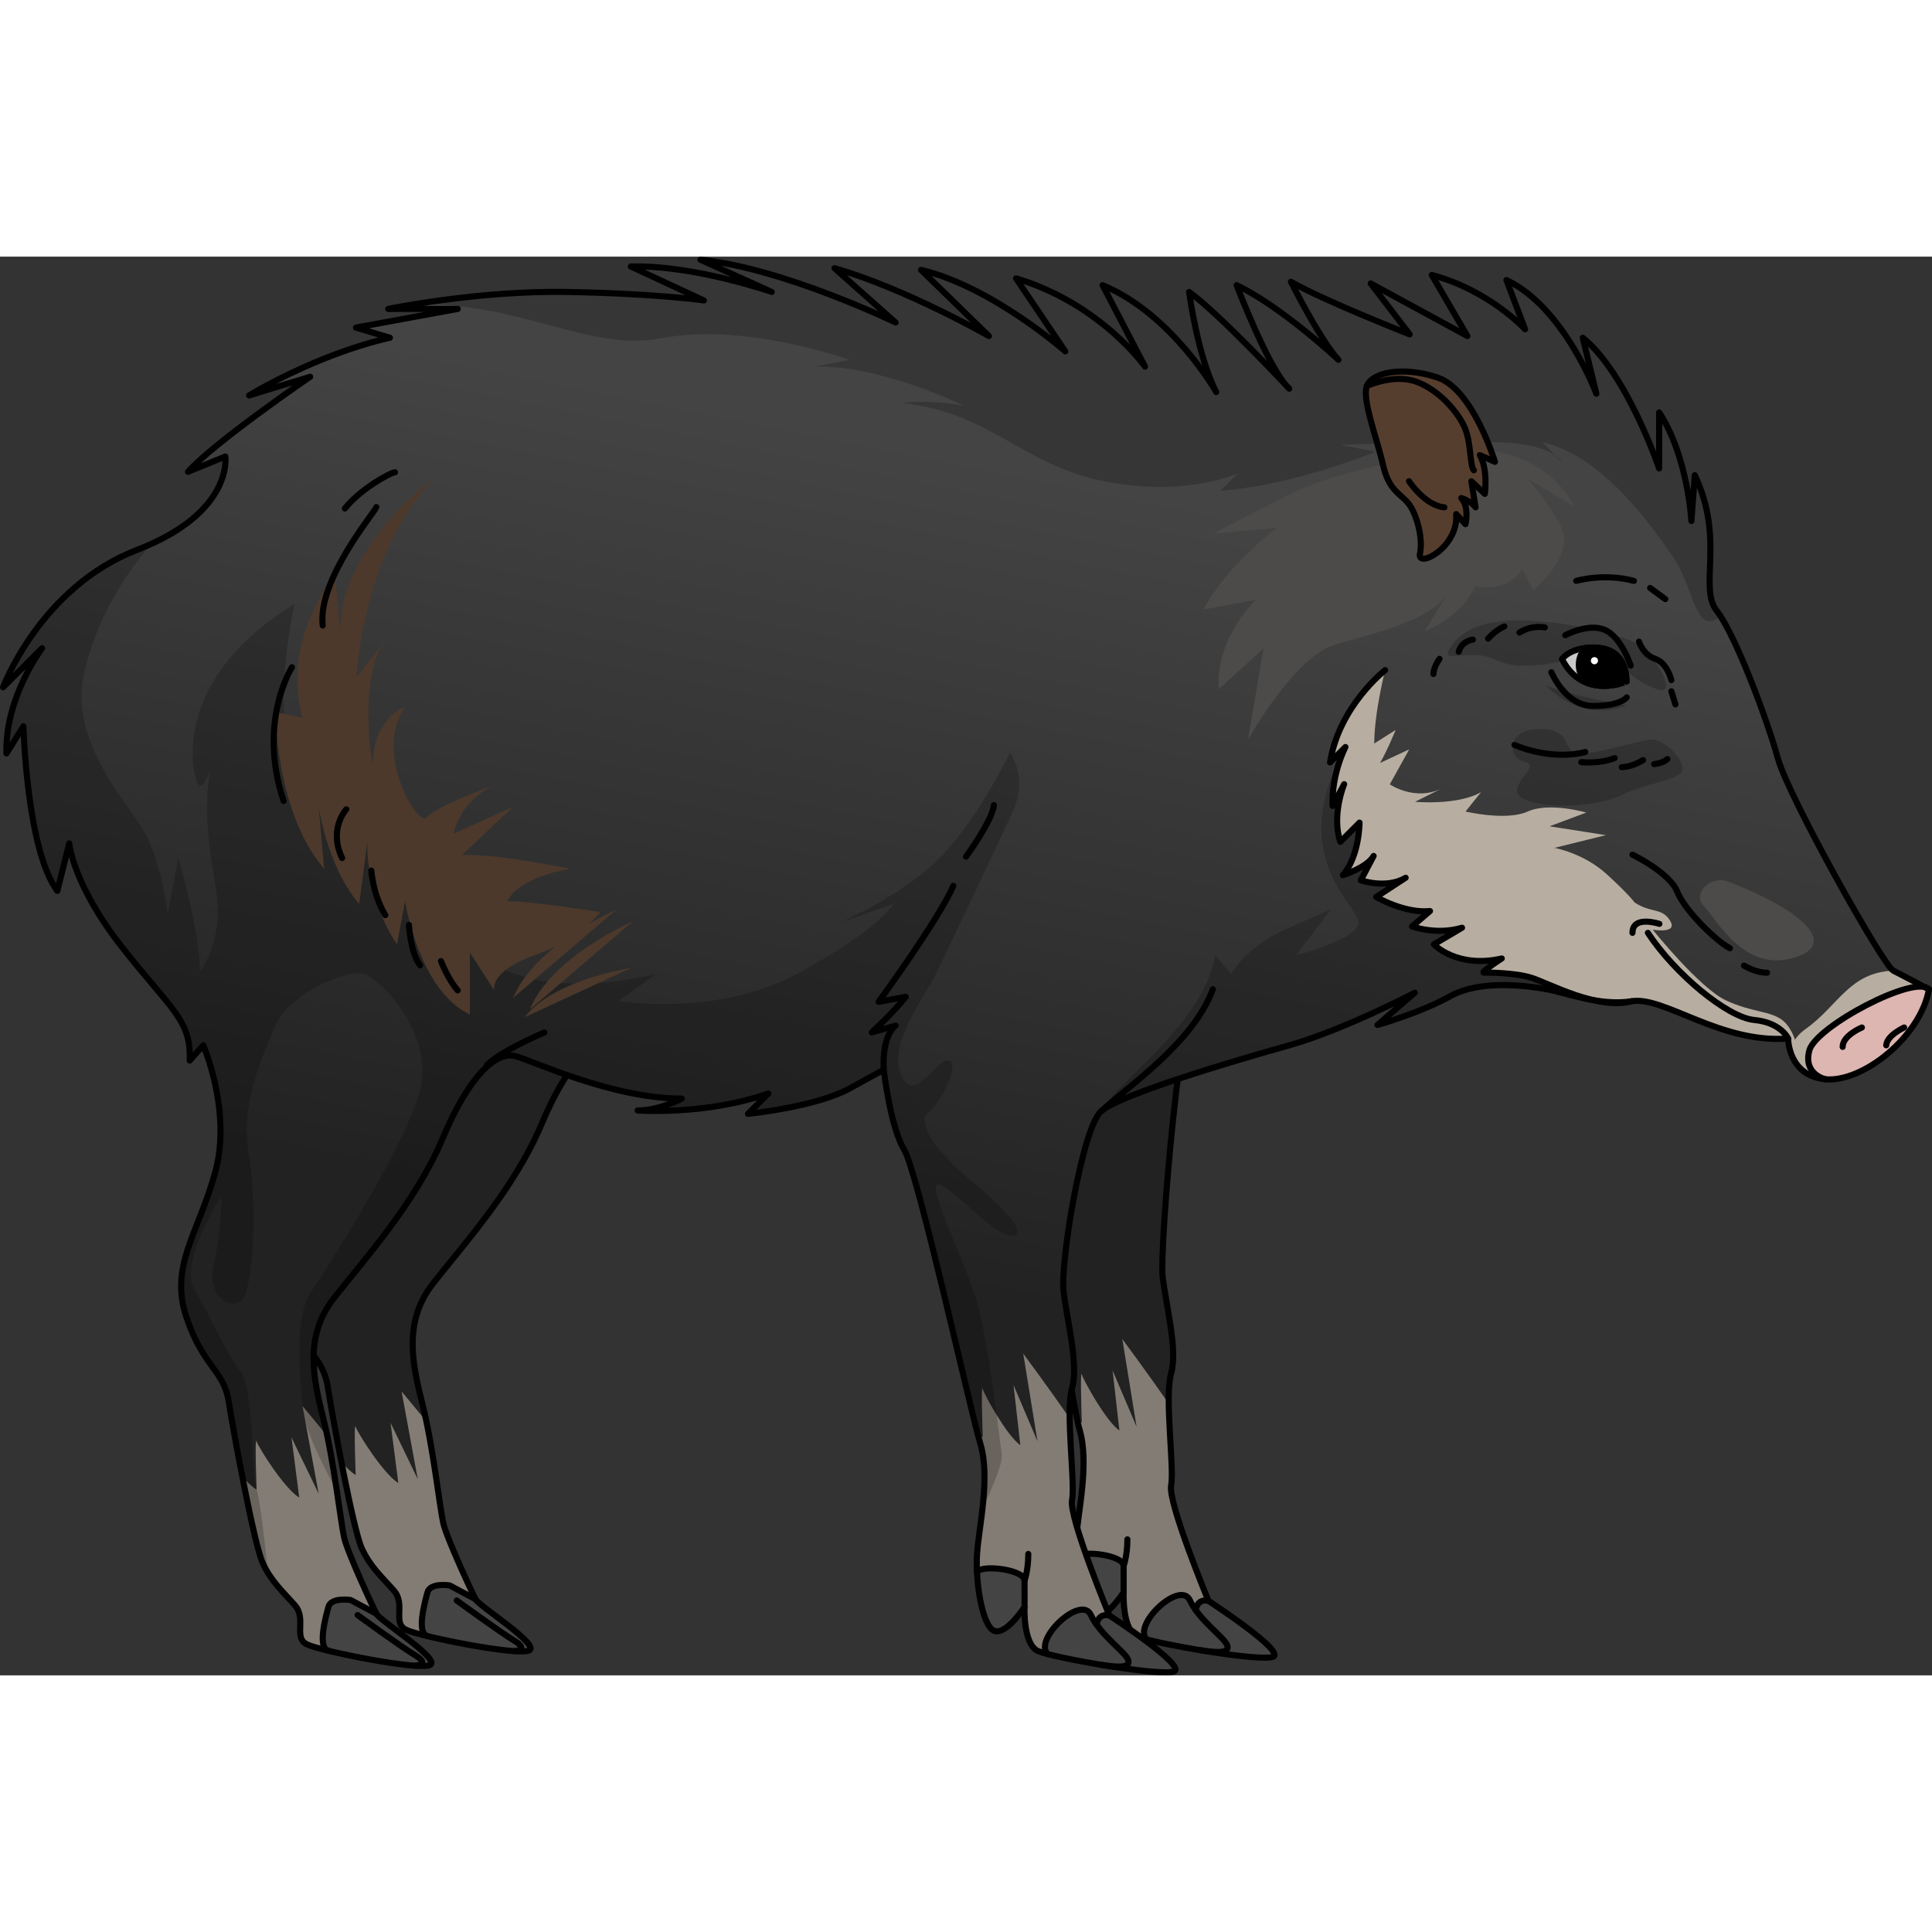 <?xml version="1.0" encoding="utf-8"?>
<!-- Created by: Science Figures, www.sciencefigures.org, Generator: Science Figures Editor -->
<svg version="1.1" id="Camada_1" xmlns="http://www.w3.org/2000/svg" xmlns:xlink="http://www.w3.org/1999/xlink" 
	 width="800px" height="800px" viewBox="0 0 316.569 232.467" enable-background="new 0 0 316.569 232.467"
	 xml:space="preserve">
<rect x="0" y="0" width="316.569" height="232.467" fill="#333333" stroke="none"/>
<g>
	<g>
		<path fill="#222222" d="M164.37,123.447c2.224,3.614,10.843,63.168,12.512,68.728c1.668,5.561-0.278,13.624-0.556,18.072
			c-0.278,4.449,0.834,11.677,2.78,12.511c1.946,0.834,5.005-3.893,5.005-3.893s-0.278,6.117,2.224,7.229
			c2.502,1.112,20.018,4.17,22.243,3.336c2.224-0.834-10.565-9.175-10.565-9.175s-6.673-16.126-6.117-18.906
			c0.556-2.78-1.112-14.458,0-18.35c1.112-3.893-0.834-11.121-1.39-15.848c-0.556-4.727,3.058-47.15,6.117-49.93"/>
		<path fill="#222222" d="M36.196,110.711c8.063,10.287,11.399,11.955,11.121,18.628l2.224-2.502c0,0,4.727,10.843,1.946,20.852
			c-2.78,10.009-7.507,15.292-4.727,23.633s6.117,8.619,6.951,13.902c0.834,5.283,4.17,23.355,5.561,26.413
			c1.39,3.058,3.336,4.727,5.283,6.951c1.946,2.224-0.278,5.283,1.946,6.395c2.224,1.112,18.906,4.449,20.297,3.336
			c1.39-1.112-8.341-7.229-8.897-8.341c-0.556-1.112-4.727-10.009-5.283-12.512c-0.556-2.502-1.668-12.511-3.336-19.184
			c-1.668-6.673-3.337-13.624,1.668-20.018c5.005-6.395,13.346-15.57,17.794-26.135c4.449-10.565,8.897-14.35,11.956-13.516"/>
		<path fill="#827C74" d="M77.901,219.979c-0.556-1.112-4.727-10.009-5.282-12.512c-0.488-2.197-1.405-10.178-2.751-16.609
			c-2.246-2.745-4.065-4.912-4.065-4.912l2.647,14.368l-4.456-9.23l1.273,9.867c-2.546-1.591-6.684-8.275-7.002-9.23
			s0.017,7.94,0.017,7.94c-0.835-0.563-1.622-1.328-2.349-2.171c1.207,6.173,2.571,12.457,3.34,14.149
			c1.39,3.058,3.336,4.727,5.283,6.951c1.946,2.224-0.278,5.282,1.946,6.395c2.224,1.112,18.906,4.448,20.297,3.336
			C88.188,227.208,78.457,221.091,77.901,219.979z"/>
		<path fill="#827C74" d="M198.012,220.257c0,0-6.673-16.126-6.117-18.906c0.395-1.974-0.328-8.428-0.385-13.401
			c-3.242-4.697-7.614-10.597-7.614-10.597l2.336,14.368l-3.932-9.23l1.123,9.867c-2.247-1.591-5.897-8.275-6.178-9.23
			s0.015,7.94,0.015,7.94c-0.308-0.235-0.606-0.514-0.899-0.809c0.21,0.817,0.389,1.482,0.52,1.918
			c1.668,5.561-0.278,13.624-0.556,18.072c-0.278,4.448,0.834,11.677,2.78,12.511s5.005-3.892,5.005-3.892s-0.278,6.117,2.224,7.229
			c2.502,1.112,20.018,4.17,22.243,3.336C210.801,228.598,198.012,220.257,198.012,220.257z"/>
		<g>
			<g id="XMLID_00000047046230839038760030000007820608911317731726_">
				<g>
					<path fill="#444444" d="M195.922,221.775c0,0,0.15-1.92,2.08-1.52h0.01c0,0,12.79,8.34,10.56,9.18
						c-1.18,0.44-6.67-0.22-11.93-1.09v-0.01c2.87,0.46,4.84,0.52,4.46-0.76C200.772,226.515,197.792,224.385,195.922,221.775z"/>
					<path fill="#444444" d="M196.642,228.345c-3.46-0.58-6.81-1.25-8.79-1.77c-2.25-2.54,5.57-9.74,7.11-6.41
						c0.26,0.55,0.59,1.09,0.96,1.61c1.87,2.61,4.85,4.74,5.18,5.8c0.38,1.28-1.59,1.22-4.46,0.76V228.345z"/>
					<path fill="#444444" d="M179.102,222.755c-1.57-0.67-2.59-5.46-2.78-9.63c0.84-1.25,7.76-0.37,7.78,1.41
						c0.03,1.79,0,4.33,0,4.33v0.01C184.102,218.875,181.052,223.595,179.102,222.755z"/>
					<path fill="#444444" d="M84.302,228.505c-3.59-0.24-10.12-1.46-14.26-2.46c-0.01,0-0.02-0.01-0.03-0.01
						c-1.8-0.53-0.42-5.53,0.03-7.17c0.44-1.65,3.64-1.14,3.64-1.14l4.22,2.25c0.55,1.12,10.28,7.23,8.89,8.35
						c-0.28,0.22-1.18,0.27-2.46,0.18C84.312,228.505,84.302,228.505,84.302,228.505z"/>
				</g>
			</g>
		</g>
		<path fill="none" stroke="#000000" stroke-linecap="round" stroke-linejoin="round" stroke-miterlimit="10" d="M164.37,123.447
			c2.224,3.614,10.843,63.168,12.512,68.728c1.668,5.561-0.278,13.624-0.556,18.072c-0.278,4.449,0.834,11.677,2.78,12.511
			c1.946,0.834,5.005-3.893,5.005-3.893s-0.278,6.117,2.224,7.229c2.502,1.112,20.018,4.17,22.243,3.336
			c2.224-0.834-10.565-9.175-10.565-9.175s-6.673-16.126-6.117-18.906c0.556-2.78-1.112-14.458,0-18.35
			c1.112-3.893-0.834-11.121-1.39-15.848c-0.556-4.727,3.058-47.15,6.117-49.93"/>
		<path fill="none" stroke="#000000" stroke-linecap="round" stroke-linejoin="round" stroke-miterlimit="10" d="M36.196,110.711
			c8.063,10.287,11.399,11.955,11.121,18.628l2.224-2.502c0,0,4.727,10.843,1.946,20.852c-2.78,10.009-7.507,15.292-4.727,23.633
			s6.117,8.619,6.951,13.902c0.834,5.283,4.17,23.355,5.561,26.413c1.39,3.058,3.336,4.727,5.283,6.951
			c1.946,2.224-0.278,5.283,1.946,6.395c2.224,1.112,18.906,4.449,20.297,3.336c1.39-1.112-8.341-7.229-8.897-8.341
			c-0.556-1.112-4.727-10.009-5.283-12.512c-0.556-2.502-1.668-12.511-3.336-19.184c-1.668-6.673-3.337-13.624,1.668-20.018
			c5.005-6.395,13.346-15.57,17.794-26.135c4.449-10.565,8.897-14.35,11.956-13.516"/>
		<path fill="none" stroke="#000000" stroke-linecap="round" stroke-linejoin="round" stroke-miterlimit="10" d="M196.622,228.339
			c2.885,0.454,4.865,0.519,4.481-0.76c-0.384-1.279-4.605-4.094-6.141-7.42c-1.535-3.326-9.359,3.875-7.11,6.415"/>
		<path fill="none" stroke="#000000" stroke-linecap="round" stroke-linejoin="round" stroke-miterlimit="10" d="M195.928,221.773
			c0,0,0.144-1.931,2.084-1.516"/>
		<path fill="none" stroke="#000000" stroke-linecap="round" stroke-linejoin="round" stroke-miterlimit="10" d="M184.11,218.867
			c0,0,0.022-2.545,0-4.336s-6.988-2.663-7.79-1.395"/>
		<path fill="none" stroke="#000000" stroke-linecap="round" stroke-linejoin="round" stroke-miterlimit="10" d="M184.11,214.531
			c0,0,0.618-1.663,0.618-4.35"/>
		<path fill="none" stroke="#000000" stroke-linecap="round" stroke-linejoin="round" stroke-miterlimit="10" d="M70.043,226.04
			c-1.846-0.48-0.445-5.524,0-7.173c0.445-1.649,3.643-1.138,3.643-1.138l4.215,2.25"/>
		<path fill="none" stroke="#000000" stroke-linecap="round" stroke-linejoin="round" stroke-miterlimit="10" d="M74.838,220.198
			c0,0,6.973,5.105,9.467,6.613c2.494,1.508,0,1.689,0,1.689"/>
		<path fill="none" stroke="#000000" stroke-linecap="round" stroke-linejoin="round" stroke-miterlimit="10" d="M196.622,117.222"
			/>
	</g>
	<g>
		<linearGradient id="SVGID_1_" gradientUnits="userSpaceOnUse" x1="170.448" y1="34.902" x2="143.905" y2="166.735">
			<stop  offset="0" style="stop-color:#444444"/>
			<stop  offset="1" style="stop-color:#222222"/>
		</linearGradient>
		<path fill="url(#SVGID_1_)" d="M63.892,13.29c-12.234,2.78-23.077,9.453-23.077,9.453l10.009-3.058
			c0,0-15.848,10.843-20.018,15.57l6.117-2.502c0,0,1.39,9.175-14.458,15.292C6.617,54.161,0.5,70.565,0.5,70.565l6.395-6.395
			c0,0-6.117,8.063-5.839,17.238l2.78-4.449c0,0,0.556,20.296,5.561,26.969l1.946-7.785c0,0,0.556,6.673,8.619,16.96
			c8.063,10.287,11.399,11.955,11.121,18.628l2.224-2.502c0,0,4.727,10.843,1.946,20.853c-2.78,10.009-7.507,15.292-4.727,23.633
			c2.78,8.341,6.117,8.619,6.951,13.902c0.834,5.283,4.171,23.355,5.561,26.413c1.39,3.058,3.336,4.727,5.283,6.951
			c1.946,2.224-0.278,5.283,1.946,6.395c2.224,1.112,18.906,4.449,20.296,3.336c1.39-1.112-8.341-7.229-8.897-8.341
			c-0.556-1.112-4.727-10.009-5.283-12.512c-0.556-2.502-1.668-12.512-3.336-19.184c-1.668-6.673-3.336-13.624,1.668-20.018
			c5.005-6.395,13.346-15.57,17.794-26.135c4.449-10.565,8.897-14.35,11.955-13.516c3.058,0.834,15.848,6.951,27.247,6.951
			c0,0-3.614,1.946-7.229,1.946c0,0,11.121,0.834,21.409-2.78l-3.336,3.336c0,0,11.121-1.112,16.682-4.171
			c5.561-3.058,5.561-3.058,5.561-3.058s1.112,9.453,3.336,13.068c2.224,3.614,10.843,42.709,12.512,48.27
			c1.668,5.561-0.278,13.624-0.556,18.072c-0.278,4.449,0.834,11.677,2.78,12.512c1.946,0.834,5.005-3.893,5.005-3.893
			s-0.278,6.117,2.224,7.229s20.018,4.171,22.243,3.336c2.224-0.834-10.565-9.175-10.565-9.175s-6.673-16.126-6.117-18.906
			c0.556-2.78-1.112-14.458,0-18.35c1.112-3.892-0.834-11.121-1.39-15.848c-0.556-4.727,3.058-26.691,6.117-29.472
			c3.058-2.78,21.965-8.341,30.862-10.843c8.897-2.502,20.574-8.619,20.574-8.619l-6.117,5.283c0,0,6.951-1.946,11.956-4.727
			c5.005-2.78,12.79-1.668,15.848-1.112c3.058,0.556,8.619,2.78,13.902,1.946c5.283-0.834,14.458,6.951,25.579,6.117
			c0,0,0,6.117,6.117,6.673c6.117,0.556,15.57-6.951,16.96-14.736c0,0-4.171-2.224-5.839-3.058
			c-1.668-0.834-17.238-28.638-18.906-34.754c-1.668-6.117-6.951-20.296-10.009-24.189c-3.058-3.892,1.39-11.677-3.614-22.243
			l-0.556,7.507c0,0-0.556-10.565-5.283-17.794v9.175c0,0-5.283-15.57-12.512-21.409l2.224,9.175c0,0-5.283-14.18-14.736-18.628
			l3.058,8.063c0,0-5.839-6.395-15.292-8.897l5.839,10.009l-15.848-8.619l6.395,8.341c0,0-14.18-5.561-19.462-8.619
			c0,0,4.727,9.453,7.785,12.79c0,0-9.175-8.619-16.682-12.233c0,0,5.283,13.902,8.619,16.96c0,0-11.399-12.233-16.404-15.848
			c0,0,1.39,10.565,4.449,16.404c0,0-7.229-12.79-18.628-17.516l6.951,13.346c0,0-7.229-10.287-21.131-14.458l8.063,11.955
			c0,0-11.955-10.565-23.633-13.346l11.121,10.843c0,0-13.624-7.785-25.301-11.121l10.009,8.897c0,0-18.35-8.897-31.974-10.287
			l11.677,5.283c0,0-12.79-4.448-23.077-4.17l11.956,5.561c0,0-7.507-1.112-22.243-1.39c-14.736-0.278-29.472,2.78-29.472,2.78
			h11.399l-16.682,3.058L63.892,13.29z"/>
		<path fill="#827C74" d="M61.667,222.371c-0.556-1.112-4.727-10.009-5.282-12.512c-0.488-2.197-1.405-10.178-2.751-16.609
			c-2.246-2.745-4.065-4.912-4.065-4.912l2.647,14.368l-4.456-9.23l1.273,9.867c-2.546-1.591-6.684-8.275-7.002-9.23
			s0.017,7.94,0.017,7.94c-0.835-0.563-1.622-1.328-2.349-2.171c1.207,6.173,2.571,12.457,3.34,14.149
			c1.39,3.058,3.336,4.727,5.283,6.951c1.946,2.224-0.278,5.282,1.946,6.395c2.224,1.112,18.906,4.448,20.297,3.336
			C71.955,229.6,62.224,223.483,61.667,222.371z"/>
		<path fill="#827C74" d="M181.778,222.649c0,0-6.673-16.126-6.117-18.906c0.395-1.974-0.328-8.428-0.385-13.401
			c-3.242-4.697-7.614-10.597-7.614-10.597l2.336,14.368l-3.932-9.23l1.123,9.867c-2.247-1.591-5.897-8.275-6.178-9.23
			s0.015,7.94,0.015,7.94c-0.308-0.235-0.606-0.514-0.899-0.809c0.21,0.817,0.389,1.482,0.52,1.918
			c1.668,5.561-0.278,13.624-0.556,18.072c-0.278,4.448,0.834,11.677,2.78,12.511s5.005-3.892,5.005-3.892s-0.278,6.117,2.224,7.229
			c2.502,1.112,20.018,4.17,22.243,3.336C194.568,230.99,181.778,222.649,181.778,222.649z"/>
		<g>
			<g id="XMLID_00000147207675634245653570000013317014611962741423_">
				<g>
					<path fill="#444444" d="M179.688,224.167c0,0,0.15-1.92,2.08-1.52h0.01c0,0,12.79,8.34,10.56,9.18
						c-1.18,0.44-6.67-0.22-11.93-1.09v-0.01c2.87,0.46,4.84,0.52,4.46-0.76C184.538,228.907,181.558,226.777,179.688,224.167z"/>
					<path fill="#444444" d="M180.408,230.737c-3.46-0.58-6.81-1.25-8.79-1.77c-2.25-2.54,5.57-9.74,7.11-6.41
						c0.26,0.55,0.59,1.09,0.96,1.61c1.87,2.61,4.85,4.74,5.18,5.8c0.38,1.28-1.59,1.22-4.46,0.76V230.737z"/>
					<path fill="#444444" d="M162.868,225.147c-1.57-0.67-2.59-5.46-2.78-9.63c0.84-1.25,7.76-0.37,7.78,1.41
						c0.03,1.79,0,4.33,0,4.33v0.01C167.868,221.267,164.818,225.987,162.868,225.147z"/>
					<path fill="#444444" d="M68.068,230.897c-3.59-0.24-10.12-1.46-14.26-2.46c-0.01,0-0.02-0.01-0.03-0.01
						c-1.8-0.53-0.42-5.53,0.03-7.17c0.44-1.65,3.64-1.14,3.64-1.14l4.22,2.25c0.55,1.12,10.28,7.23,8.89,8.35
						c-0.28,0.22-1.18,0.27-2.46,0.18C68.078,230.897,68.068,230.897,68.068,230.897z"/>
				</g>
			</g>
		</g>
		<path opacity="0.2" d="M250.97,77.518c-3.955,0.565-3.982,4.645-0.995,5.309c2.986,0.664-4.645,4.645,0.332,6.304
			c4.977,1.659,12.276,0.664,15.594-0.995c3.318-1.659,8.627-2.323,9.622-3.65c0.995-1.327-2.654-5.972-5.641-5.309
			c-2.986,0.664-8.627,2.323-11.281,2.323C255.946,81.5,257.937,76.523,250.97,77.518z"/>
		<path opacity="0.2" d="M244.665,59.933c-4.135,0.719-6.304,2.654-7.3,4.645c-0.995,1.991,3.65-0.332,7.3,1.327
			s5.641,0.995,7.631,0.995c1.991,0,8.295-2.323,11.945-0.332c3.65,1.991,3.65,2.986,7.3,4.313c3.65,1.327-0.332-5.972-3.65-7.631
			C264.573,61.592,252.297,58.606,244.665,59.933z"/>
		<path opacity="0.2" d="M253.292,70.219c0,0,5.309,6.304,13.272,3.318C266.564,73.536,256.942,71.878,253.292,70.219z"/>
		<path fill="#4C4B4A" d="M283.154,102.403c-2.855-1.098-5.972,1.991-3.982,3.982c1.991,1.991,6.304,10.617,14.267,8.627
			C301.403,113.02,296.094,107.38,283.154,102.403z"/>
		<path fill="#4C4B4A" d="M231.864,32.991c0,0-13.05,2.228-20.052,5.729c-7.002,3.501-13.05,6.684-13.05,6.684l10.504-0.955
			c0,0-7.957,5.729-12.095,13.368l8.594-1.591c0,0-6.684,6.366-6.047,14.641l7.321-6.684l-2.546,14.96
			c0,0,7.639-13.686,14.323-15.596s14.96-3.819,18.142-7.957l-3.501,5.729c0,0,5.729-1.91,8.275-7.321c0,0,5.411,1.273,7.639-2.865
			l1.91,3.501c0,0,7.002-5.729,4.456-10.504s-5.729-7.957-5.729-7.957s5.729,3.501,7.957,4.774
			C257.963,40.948,251.916,27.262,231.864,32.991z"/>
		<path opacity="0.2" d="M165.919,160.467c2.654-0.442-1.77-4.866-7.078-9.29s-8.848-9.29-6.636-11.06
			c2.212-1.77,5.309-8.406,3.097-8.406c-2.212,0-5.309,7.078-7.521,2.654c-2.212-4.424,2.212-11.06,4.866-15.484
			c0.683-1.138,10.617-22.12,13.272-27.871s-0.442-9.733-0.442-9.733s-5.309,11.06-11.502,17.253s-16.369,10.617-16.369,10.617
			l8.848-3.097c0,0-2.654,4.424-15.926,11.502c-13.272,7.078-29.198,4.424-29.198,4.424l6.193-4.424
			c-31.41,7.078-34.507-11.945-34.507-11.945S52.223,90.126,48.242,82.606c-3.982-7.521,0-25.659,0-25.659
			C29.219,68.449,30.988,83.048,32.316,86.145c0.521,1.216,1.314,0.11,2.086-1.677c-1.161,6.585,0.038,13.216,1.01,19.373
			c1.327,8.406-2.654,13.272-2.654,13.272c0-6.636-3.539-18.581-3.539-18.581l-1.77,9.29c0,0-0.885-9.29-4.424-14.599
			c-3.539-5.309-11.502-14.599-9.29-24.774c1.655-7.615,5.723-15.259,11.052-21.383c-0.733,0.333-1.499,0.66-2.322,0.978
			C6.617,54.16,0.5,70.565,0.5,70.565l6.395-6.395c0,0-6.117,8.063-5.839,17.238l2.78-4.448c0,0,0.556,20.296,5.561,26.969
			l1.946-7.785c0,0,0.556,6.673,8.619,16.96c8.063,10.287,11.399,11.955,11.121,18.628l2.224-2.502c0,0,4.727,10.843,1.946,20.853
			c-2.781,10.009-7.507,15.292-4.727,23.633c2.78,8.341,6.117,8.619,6.951,13.902c0.834,5.283,4.171,23.355,5.561,26.413
			c0.268,0.589,0.561,1.115,0.866,1.615c-0.455-4.509-1.258-11.793-1.857-13.592c-0.885-2.654-0.442-16.811-2.654-19.465
			c-2.212-2.654-4.866-8.848-7.521-13.272c-2.654-4.424,4.424-15.484,4.424-15.484s0,6.194-1.327,11.502
			c-1.327,5.309,3.982,8.406,5.309,4.424c1.327-3.981,1.77-15.041,0.442-23.005s2.212-15.484,4.424-20.793
			c2.212-5.309,11.945-9.29,14.599-8.406s11.945,10.175,8.848,19.908c-3.097,9.733-15.042,28.313-17.696,32.295
			c-2.654,3.982-1.77,12.83-1.327,18.581c0.292,3.798,2.9,8.756,5.657,14.104c-0.571-3.79-1.296-8.241-2.177-11.767
			c-1.668-6.673-3.337-13.624,1.668-20.018c5.005-6.395,13.345-15.57,17.794-26.135s8.897-14.35,11.955-13.516
			c3.058,0.834,15.848,6.951,27.247,6.951c0,0-3.614,1.946-7.229,1.946c0,0,11.121,0.834,21.409-2.78l-3.336,3.336
			c0,0,11.121-1.112,16.682-4.171c5.561-3.058,5.561-3.058,5.561-3.058s1.112,9.453,3.336,13.068
			c2.224,3.615,10.843,42.709,12.511,48.27c0.941,3.138,0.731,7.073,0.32,10.706c1.86-4.137,3.371-7.648,3.182-8.972
			c-0.442-3.097-2.212-18.581-3.981-24.774c-1.77-6.193-7.963-18.581-6.636-19.465S163.265,160.91,165.919,160.467z"/>
		<path opacity="0.2" d="M220.456,80.353c-10.495,18.982,3.417,26.585,2.089,29.239c-1.327,2.654-10.175,4.866-10.175,4.866
			l5.751-7.521c0,0,0,0-7.078,3.097c-7.078,3.097-9.29,7.521-9.29,7.521l-2.654-3.097c-1.327,7.963-8.406,14.599-14.599,20.792
			c-5.48,5.48-6.456,7.154-6.609,10.531c0.812-2.817,1.674-4.961,2.497-5.709c3.058-2.78,21.965-8.341,30.862-10.843
			c8.897-2.502,20.575-8.619,20.575-8.619l-6.117,5.283c0,0,6.951-1.946,11.955-4.726c5.005-2.781,12.79-1.668,15.848-1.112
			c2.92,0.531,8.121,2.576,13.183,2.034L220.456,80.353z"/>
		<path fill="#B7AEA1" d="M292.089,125.139c-2.002-1.58-4.952-1.264-9.271-3.266c-4.32-2.002-12.011-11.589-12.011-11.589
			s4.214,0.738,2.845-1.475c-1.37-2.212-3.055-1.159-5.842-3.004c0,0-0.683-1.082-4.503-4.583s-8.603-4.342-8.603-4.342l8.442-2.09
			l-9.246-1.447l6.03-2.251c0,0-6.105-1.761-9.606-0.17c-3.501,1.591-10.185,0-10.185,0l2.546-3.183
			c-3.819,2.228-10.822,1.591-10.822,1.591l4.456-2.228c-4.456,2.228-8.594-0.637-8.594-0.637l3.183-5.729l-4.774,2.228
			c1.273-2.228,2.546-5.411,2.546-5.411l-3.501,2.228c0-5.093,1.786-12.026,1.786-12.026s-7.559,5.879-9.029,15.119l2.52-2.52
			c0,0-2.31,4.41-2.1,9.659l1.89-3.57c0,0-2.1,5.04-0.63,9.449l3.15-3.15c0,0,0,5.46-2.73,8.609c0,0,3.99-1.26,5.04-3.15l-2.1,3.99
			c0,0,4.2,1.47,7.349-0.42l-4.829,3.15c0,0,4.62,2.73,8.819,2.31l-2.94,2.52c0,0,3.99,1.47,8.189,0.21l-4.62,2.73
			c0,0,3.78,3.99,11.129,2.31c0,0-3.57,2.31-2.94,2.31s5.04,0,7.769,0.84c1.803,0.555,6.012,2.723,10.258,3.691
			c2.012,0.338,4.152,0.492,6.251,0.161c5.283-0.834,14.458,6.951,25.579,6.117c0,0,0.008,1.33,0.627,2.805l0.999-0.726
			C294.618,130.196,294.091,126.719,292.089,125.139z"/>
		<path fill="#B7AEA1" d="M295.84,126.568c-1.378,0.973-2.153,2.173-2.549,3.422c0.516,1.848,1.928,4.447,5.818,4.8
			c6.117,0.556,15.57-6.951,16.96-14.736c0,0-4.17-2.224-5.839-3.058C302.976,117.291,301.251,122.749,295.84,126.568z"/>
		<path fill="#DDB5B1" d="M316.069,120.055c0,0-0.265-0.142-0.688-0.366c-3.802-0.935-17.936,6.72-18.911,10.375
			c-1.05,3.935,2.639,4.727,2.639,4.727C305.225,135.347,314.678,127.84,316.069,120.055z"/>
		<path opacity="0.2" d="M281.314,58.053c-3.058-3.893,1.39-11.677-3.615-22.243l-0.556,7.507c0,0-0.556-10.565-5.283-17.794v9.175
			c0,0-5.283-15.57-12.512-21.409l2.224,9.175c0,0-5.283-14.18-14.736-18.628l3.058,8.063c0,0-5.839-6.395-15.292-8.897
			l5.839,10.009l-15.848-8.619l6.395,8.341c0,0-14.18-5.561-19.462-8.619c0,0,4.726,9.453,7.785,12.79
			c0,0-9.175-8.619-16.682-12.233c0,0,4.705,12.38,8.039,16.342c-2.374-2.52-11.492-12.101-15.824-15.23
			c0,0,1.39,10.565,4.449,16.404c0,0-7.229-12.79-18.628-17.516l6.951,13.346c0,0-7.229-10.287-21.131-14.458l8.063,11.955
			c0,0-11.955-10.565-23.633-13.346l11.121,10.843c0,0-13.624-7.785-25.301-11.121l10.009,8.897c0,0-18.35-8.897-31.974-10.287
			l11.677,5.283c0,0-12.79-4.448-23.077-4.17l11.956,5.561c0,0-7.507-1.112-22.243-1.39C83.423,5.6,73.76,6.853,68.253,7.736
			c17.989-0.008,28.428,7.904,40.155,5.634c13.714-2.654,30.746,3.539,30.746,3.539l-5.53,1.106
			c10.839-0.221,24.332,6.415,24.332,6.415c-5.751-1.106-10.175-0.442-10.175-0.442c14.599,1.548,19.687,10.175,33.18,12.83
			c13.493,2.654,21.899-1.327,21.899-1.327l-2.876,2.876c12.166-0.885,25.438-6.415,25.438-6.415l-5.751-1.106
			c0,0,15.705-0.664,25.438-0.442c5.605,0.127,8.34,1.207,9.66,2.101l-2.016-2.081c10.035,2.182,18.324,14.398,21.378,18.761
			c3.054,4.363,3.49,11.344,6.544,10.471c0.409-0.117,0.817-0.399,1.219-0.785C281.693,58.563,281.499,58.288,281.314,58.053z"/>
		<path fill="#4C392C" d="M71.246,36.154c0,0-15.484,11.06-15.484,25.217l-0.885-9.29c0,0-8.848,10.618-5.309,23.447l-4.424-0.885
			c0,0,0,16.369,7.963,25.659l-0.885-10.175c0,0,1.327,9.733,6.636,15.926l1.327-10.175c0,0-0.442,8.848,4.866,16.811l1.327-7.078
			c0,0,2.212,14.599,10.618,18.581v-10.175l3.982,6.193c0,0-0.885-3.097,6.636-5.751c7.521-2.654,10.713-7.06,10.713-7.06
			s-11.155-1.788-15.137-1.788c0,0,0.885-3.539,10.175-5.309c0,0-12.83-2.654-17.696-2.212l8.406-7.963l-9.733,4.424
			c0,0,0.885-5.309,6.636-7.963c0,0-9.733,3.539-11.06,5.309c-1.327,1.77-8.848-10.618-3.539-18.138c0,0-5.309,1.77-5.309,9.733
			c0,0-2.654-14.599,2.212-20.793l-4.866,6.193C58.417,68.891,59.302,48.541,71.246,36.154z"/>
		<path fill="#4C392C" d="M100.977,107.017c0,0-13.343,5.719-16.883,14.433L100.977,107.017z"/>
		<path fill="#4C392C" d="M103.7,108.923c0,0-13.343,5.719-16.883,14.433L103.7,108.923z"/>
		<path fill="#4C392C" d="M103.427,116.548c0,0-12.779,1.89-17.433,8.069L103.427,116.548z"/>
		<path fill="none" stroke="#000000" stroke-linecap="round" stroke-linejoin="round" stroke-miterlimit="10" d="M63.892,13.29
			c-12.234,2.78-23.077,9.453-23.077,9.453l10.009-3.058c0,0-15.848,10.843-20.018,15.57l6.117-2.502c0,0,1.39,9.175-14.458,15.292
			C6.617,54.161,0.5,70.565,0.5,70.565l6.395-6.395c0,0-6.117,8.063-5.839,17.238l2.78-4.449c0,0,0.556,20.296,5.561,26.969
			l1.946-7.785c0,0,0.556,6.673,8.619,16.96c8.063,10.287,11.399,11.955,11.121,18.628l2.224-2.502c0,0,4.727,10.843,1.946,20.853
			c-2.78,10.009-7.507,15.292-4.727,23.633c2.78,8.341,6.117,8.619,6.951,13.902c0.834,5.283,4.171,23.355,5.561,26.413
			c1.39,3.058,3.336,4.727,5.283,6.951c1.946,2.224-0.278,5.283,1.946,6.395c2.224,1.112,18.906,4.449,20.296,3.336
			c1.39-1.112-8.341-7.229-8.897-8.341c-0.556-1.112-4.727-10.009-5.283-12.512c-0.556-2.502-1.668-12.512-3.336-19.184
			c-1.668-6.673-3.336-13.624,1.668-20.018c5.005-6.395,13.346-15.57,17.794-26.135c4.449-10.565,8.897-14.35,11.955-13.516
			c3.058,0.834,15.848,6.951,27.247,6.951c0,0-3.614,1.946-7.229,1.946c0,0,11.121,0.834,21.409-2.78l-3.336,3.336
			c0,0,11.121-1.112,16.682-4.171c5.561-3.058,5.561-3.058,5.561-3.058s1.112,9.453,3.336,13.068
			c2.224,3.614,10.843,42.709,12.512,48.27c1.668,5.561-0.278,13.624-0.556,18.072c-0.278,4.449,0.834,11.677,2.78,12.512
			c1.946,0.834,5.005-3.893,5.005-3.893s-0.278,6.117,2.224,7.229s20.018,4.171,22.243,3.336c2.224-0.834-10.565-9.175-10.565-9.175
			s-6.673-16.126-6.117-18.906c0.556-2.78-1.112-14.458,0-18.35c1.112-3.892-0.834-11.121-1.39-15.848
			c-0.556-4.727,3.058-26.691,6.117-29.472c3.058-2.78,21.965-8.341,30.862-10.843c8.897-2.502,20.574-8.619,20.574-8.619
			l-6.117,5.283c0,0,6.951-1.946,11.956-4.727c5.005-2.78,12.79-1.668,15.848-1.112c3.058,0.556,8.619,2.78,13.902,1.946
			c5.283-0.834,14.458,6.951,25.579,6.117c0,0,0,6.117,6.117,6.673c6.117,0.556,15.57-6.951,16.96-14.736
			c0,0-4.171-2.224-5.839-3.058c-1.668-0.834-17.238-28.638-18.906-34.754c-1.668-6.117-6.951-20.296-10.009-24.189
			c-3.058-3.892,1.39-11.677-3.614-22.243l-0.556,7.507c0,0-0.556-10.565-5.283-17.794v9.175c0,0-5.283-15.57-12.512-21.409
			l2.224,9.175c0,0-5.283-14.18-14.736-18.628l3.058,8.063c0,0-5.839-6.395-15.292-8.897l5.839,10.009l-15.848-8.619l6.395,8.341
			c0,0-14.18-5.561-19.462-8.619c0,0,4.727,9.453,7.785,12.79c0,0-9.175-8.619-16.682-12.233c0,0,5.283,13.902,8.619,16.96
			c0,0-11.399-12.233-16.404-15.848c0,0,1.39,10.565,4.449,16.404c0,0-7.229-12.79-18.628-17.516l6.951,13.346
			c0,0-7.229-10.287-21.131-14.458l8.063,11.955c0,0-11.955-10.565-23.633-13.346l11.121,10.843c0,0-13.624-7.785-25.301-11.121
			l10.009,8.897c0,0-18.35-8.897-31.974-10.287l11.677,5.283c0,0-12.79-4.448-23.077-4.17l11.956,5.561c0,0-7.507-1.112-22.243-1.39
			c-14.736-0.278-29.472,2.78-29.472,2.78h11.399l-16.682,3.058L63.892,13.29z"/>
		<path fill="none" stroke="#000000" stroke-linecap="round" stroke-linejoin="round" stroke-miterlimit="10" d="M180.388,230.732
			c2.885,0.454,4.865,0.519,4.481-0.76c-0.384-1.279-4.605-4.094-6.14-7.42c-1.535-3.326-9.36,3.875-7.11,6.415"/>
		<path fill="none" stroke="#000000" stroke-linecap="round" stroke-linejoin="round" stroke-miterlimit="10" d="M179.694,224.166
			c0,0,0.144-1.931,2.084-1.516"/>
		<path fill="none" stroke="#000000" stroke-linecap="round" stroke-linejoin="round" stroke-miterlimit="10" d="M167.876,221.259
			c0,0,0.022-2.545,0-4.336s-6.988-2.663-7.79-1.395"/>
		<path fill="none" stroke="#000000" stroke-linecap="round" stroke-linejoin="round" stroke-miterlimit="10" d="M167.876,216.923
			c0,0,0.618-1.663,0.618-4.35"/>
		<path fill="none" stroke="#000000" stroke-linecap="round" stroke-linejoin="round" stroke-miterlimit="10" d="M53.81,228.432
			c-1.846-0.48-0.445-5.524,0-7.173c0.445-1.65,3.643-1.138,3.643-1.138l4.215,2.25"/>
		<path fill="none" stroke="#000000" stroke-linecap="round" stroke-linejoin="round" stroke-miterlimit="10" d="M58.604,222.591
			c0,0,6.973,5.105,9.467,6.613c2.494,1.508,0,1.689,0,1.689"/>
		<path fill="none" stroke="#000000" stroke-linecap="round" stroke-linejoin="round" stroke-miterlimit="10" d="M144.8,133.23
			c-0.278-5.839,1.946-7.229,1.946-7.229l-3.893,1.112c0,0,3.615-3.336,5.561-5.839l-4.448,0.834c0,0,10.009-13.732,12.233-19.014"
			/>
		<path fill="none" stroke="#000000" stroke-linecap="round" stroke-linejoin="round" stroke-miterlimit="10" d="M61.667,41.041
			c-0.136,0.685-9.678,11.873-8.786,19.4"/>
		<path fill="none" stroke="#000000" stroke-linecap="round" stroke-linejoin="round" stroke-miterlimit="10" d="M47.84,67.284
			c0,0-5.705,8.9-1.369,21.907"/>
		<path fill="none" stroke="#000000" stroke-linecap="round" stroke-linejoin="round" stroke-miterlimit="10" d="M56.74,90.56
			c0,0-2.967,3.195-0.685,7.987"/>
		<path fill="none" stroke="#000000" stroke-linecap="round" stroke-linejoin="round" stroke-miterlimit="10" d="M60.847,100.601
			c0,0,0.228,3.879,2.282,7.302"/>
		<path fill="none" stroke="#000000" stroke-linecap="round" stroke-linejoin="round" stroke-miterlimit="10" d="M67.009,109.501
			c0,0,0.228,4.564,1.826,6.618"/>
		<path fill="none" stroke="#000000" stroke-linecap="round" stroke-linejoin="round" stroke-miterlimit="10" d="M72.257,115.434
			c0,0,1.141,2.967,2.738,4.792"/>
		<path fill="none" stroke="#000000" stroke-linecap="round" stroke-linejoin="round" stroke-miterlimit="10" d="M64.727,35.336
			c-0.685,0-5.705,2.738-8.215,5.933"/>
		<path fill="none" stroke="#000000" stroke-linecap="round" stroke-linejoin="round" stroke-miterlimit="10" d="M158.289,98.319
			c0,0,4.336-5.933,4.564-8.443"/>
		<path fill="none" stroke="#000000" stroke-linecap="round" stroke-linejoin="round" stroke-miterlimit="10" d="M180.388,140.073
			c4.449-4.171,15.014-11.121,18.35-20.019"/>
		<path fill="none" stroke="#000000" stroke-linecap="round" stroke-linejoin="round" stroke-miterlimit="10" d="M79.775,132.488
			c0,0,1.633-1.998,9.418-5.354"/>
		<path fill="none" stroke="#000000" stroke-linecap="round" stroke-linejoin="round" stroke-miterlimit="10" d="M299.109,134.79
			c0,0-3.689-0.792-2.639-4.727c1.05-3.935,17.36-12.514,19.599-10.009"/>
		<path fill="none" stroke="#000000" stroke-linecap="round" stroke-linejoin="round" stroke-miterlimit="10" d="M305.079,126.311
			c0,0-3.15,1.29-3.15,3.178"/>
		<path fill="none" stroke="#000000" stroke-linecap="round" stroke-linejoin="round" stroke-miterlimit="10" d="M312.008,126.311
			c0,0-2.825,1.278-2.94,2.918"/>
		<path fill="none" stroke="#000000" stroke-linecap="round" stroke-linejoin="round" stroke-miterlimit="10" d="M292.992,128.118
			c0,0-1.142-2.619-5.551-3.039c-4.41-0.42-13.019-7.559-17.428-14.279"/>
		<path fill="none" stroke="#000000" stroke-linecap="round" stroke-linejoin="round" stroke-miterlimit="10" d="M271.902,109.33
			c0,0-4.41-1.47-4.41,1.47"/>
		<path fill="none" stroke="#000000" stroke-linecap="round" stroke-linejoin="round" stroke-miterlimit="10" d="M267.492,97.991
			c0,0,6.089,2.94,7.349,6.089c1.26,3.15,6.509,8.189,8.609,9.239"/>
		<path fill="none" stroke="#000000" stroke-linecap="round" stroke-linejoin="round" stroke-miterlimit="10" d="M285.76,116.162
			c0,0,1.89,1.195,3.78,1.171"/>
		<path fill="none" stroke="#000000" stroke-linecap="round" stroke-linejoin="round" stroke-miterlimit="10" d="M226.966,67.754
			c0,0-7.559,5.879-9.029,15.119l2.52-2.52c0,0-2.31,4.41-2.1,9.659l1.89-3.57c0,0-2.1,5.04-0.63,9.449l3.15-3.15
			c0,0,0,5.46-2.73,8.609c0,0,3.99-1.26,5.04-3.15l-2.1,3.99c0,0,4.2,1.47,7.349-0.42l-4.829,3.15c0,0,4.62,2.73,8.819,2.31
			l-2.94,2.52c0,0,3.99,1.47,8.189,0.21l-4.62,2.73c0,0,3.78,3.99,11.129,2.31c0,0-3.57,2.31-2.94,2.31c0.63,0,5.04,0,7.769,0.84
			c2.73,0.84,10.97,5.393,16.509,3.851"/>
	</g>
	<g>
		<path fill="#563E2F" d="M244.953,33.623c0,0-3.59-11.873-9.388-13.806c-5.799-1.933-10.769-0.828-11.597,1.381
			s1.657,8.56,2.623,12.84c0.967,4.28,2.761,4.694,4.142,6.351c1.381,1.657,2.485,5.799,1.933,8.284s6.351-0.966,5.937-6.489
			l1.519,1.657c0,0,0.69-2.761-0.69-4.28c0,0,1.519,0.414,2.347,1.519l-0.69-4.28l2.209,2.071c0,0,0.552-4.004-0.828-6.351
			L244.953,33.623z"/>
		<path fill="none" stroke="#000000" stroke-linecap="round" stroke-linejoin="round" stroke-miterlimit="10" d="M244.953,33.623
			c0,0-3.59-11.873-9.388-13.806c-5.799-1.933-10.769-0.828-11.597,1.381s1.657,8.56,2.623,12.84
			c0.967,4.28,2.761,4.694,4.142,6.351c1.381,1.657,2.485,5.799,1.933,8.284s6.351-0.966,5.937-6.489l1.519,1.657
			c0,0,0.69-2.761-0.69-4.28c0,0,1.519,0.414,2.347,1.519l-0.69-4.28l2.209,2.071c0,0,0.552-4.004-0.828-6.351L244.953,33.623z"/>
		<path fill="none" stroke="#000000" stroke-linecap="round" stroke-linejoin="round" stroke-miterlimit="10" d="M223.968,21.198
			c0,0,4.418-2.071,8.146-0.69c3.728,1.381,6.765,4.97,7.869,7.455s0.828,6.351,1.519,7.041"/>
		<path fill="none" stroke="#000000" stroke-linecap="round" stroke-linejoin="round" stroke-miterlimit="10" d="M230.871,36.799
			c0,0,2.623,4.004,5.798,4.28"/>
	</g>
	<g>
		<path fill="#C9C9C9" stroke="#000000" stroke-linecap="round" stroke-linejoin="round" stroke-miterlimit="10" d="M255.936,65.934
			c0,0,1.517-2.166,5.849-1.841c4.333,0.325,4.658,4.008,4.766,5.524C266.552,69.617,259.403,72.758,255.936,65.934z"/>
		<path fill="none" stroke="#000000" stroke-linecap="round" stroke-linejoin="round" stroke-miterlimit="10" d="M254.203,68.1
			c0,0,2.275,5.524,6.824,5.524c4.549,0,5.524-1.408,5.524-1.408"/>
		<path fill="none" stroke="#000000" stroke-linecap="round" stroke-linejoin="round" stroke-miterlimit="10" d="M267.202,67.017
			c0,0-1.517-4.658-4.225-5.849c-2.708-1.192-6.499,0.867-6.499,0.867"/>
		<path fill="none" stroke="#000000" stroke-linecap="round" stroke-linejoin="round" stroke-miterlimit="10" d="M268.555,63.085
			c0,0,0.664,2.157,2.654,2.82c1.991,0.664,2.654,3.484,2.654,3.484"/>
		
			<line fill="none" stroke="#000000" stroke-linecap="round" stroke-linejoin="round" stroke-miterlimit="10" x1="273.863" y1="71.214" x2="274.527" y2="73.371"/>
		<path fill="none" stroke="#000000" stroke-linecap="round" stroke-linejoin="round" stroke-miterlimit="10" d="M248.149,80.007
			c0,0,5.806,2.654,11.613,1.161"/>
		<path fill="none" stroke="#000000" stroke-linecap="round" stroke-linejoin="round" stroke-miterlimit="10" d="M259.099,82.827
			c0,0,2.986,0.332,5.475-0.664"/>
		<path fill="none" stroke="#000000" stroke-linecap="round" stroke-linejoin="round" stroke-miterlimit="10" d="M265.734,83.656
			c0,0,1.659,0,3.484-1.161"/>
		<path fill="none" stroke="#000000" stroke-linecap="round" stroke-linejoin="round" stroke-miterlimit="10" d="M271.043,83.159
			c0,0,1.493-0.166,2.157-0.829"/>
		<path fill="none" stroke="#000000" stroke-linecap="round" stroke-linejoin="round" stroke-miterlimit="10" d="M253.126,60.762
			c0,0-1.991-0.498-4.148,0.83"/>
		<path fill="none" stroke="#000000" stroke-linecap="round" stroke-linejoin="round" stroke-miterlimit="10" d="M246.49,60.596
			c0,0-1.327,0.498-2.654,1.991"/>
		<path fill="none" stroke="#000000" stroke-linecap="round" stroke-linejoin="round" stroke-miterlimit="10" d="M241.347,62.753
			c0,0-1.825,0.166-2.322,1.991"/>
		<path fill="none" stroke="#000000" stroke-linecap="round" stroke-linejoin="round" stroke-miterlimit="10" d="M235.873,65.905
			c0,0-0.995,1.327-0.995,2.488"/>
		<path fill="none" stroke="#000000" stroke-linecap="round" stroke-linejoin="round" stroke-miterlimit="10" d="M258.269,53.131
			c0,0,4.479-1.327,9.456,0"/>
		
			<line fill="none" stroke="#000000" stroke-linecap="round" stroke-linejoin="round" stroke-miterlimit="10" x1="270.38" y1="54.292" x2="272.868" y2="56.117"/>
		<path stroke="#000000" stroke-linecap="round" stroke-linejoin="round" stroke-miterlimit="10" d="M261.786,64.092
			c-0.753-0.056-1.416-0.034-2.006,0.035c-0.666,0.719-1.082,1.674-1.082,2.732c0,1.194,0.528,2.255,1.353,2.994
			c1.917,0.724,3.866,0.498,5.124,0.198c0.539-0.413,0.977-0.949,1.252-1.578C266.146,66.745,265.242,64.351,261.786,64.092z"/>
		<path fill="#FFFFFF" d="M261.846,66.208c0,0.324-0.262,0.586-0.586,0.586c-0.323,0-0.586-0.262-0.586-0.586
			s0.262-0.586,0.586-0.586C261.584,65.622,261.846,65.884,261.846,66.208z"/>
	</g>
	<g opacity="0.2">
		<path d="M254.768,32.504l1.179,1.217C255.947,33.721,255.739,33.163,254.768,32.504z"/>
	</g>
</g>
</svg>
